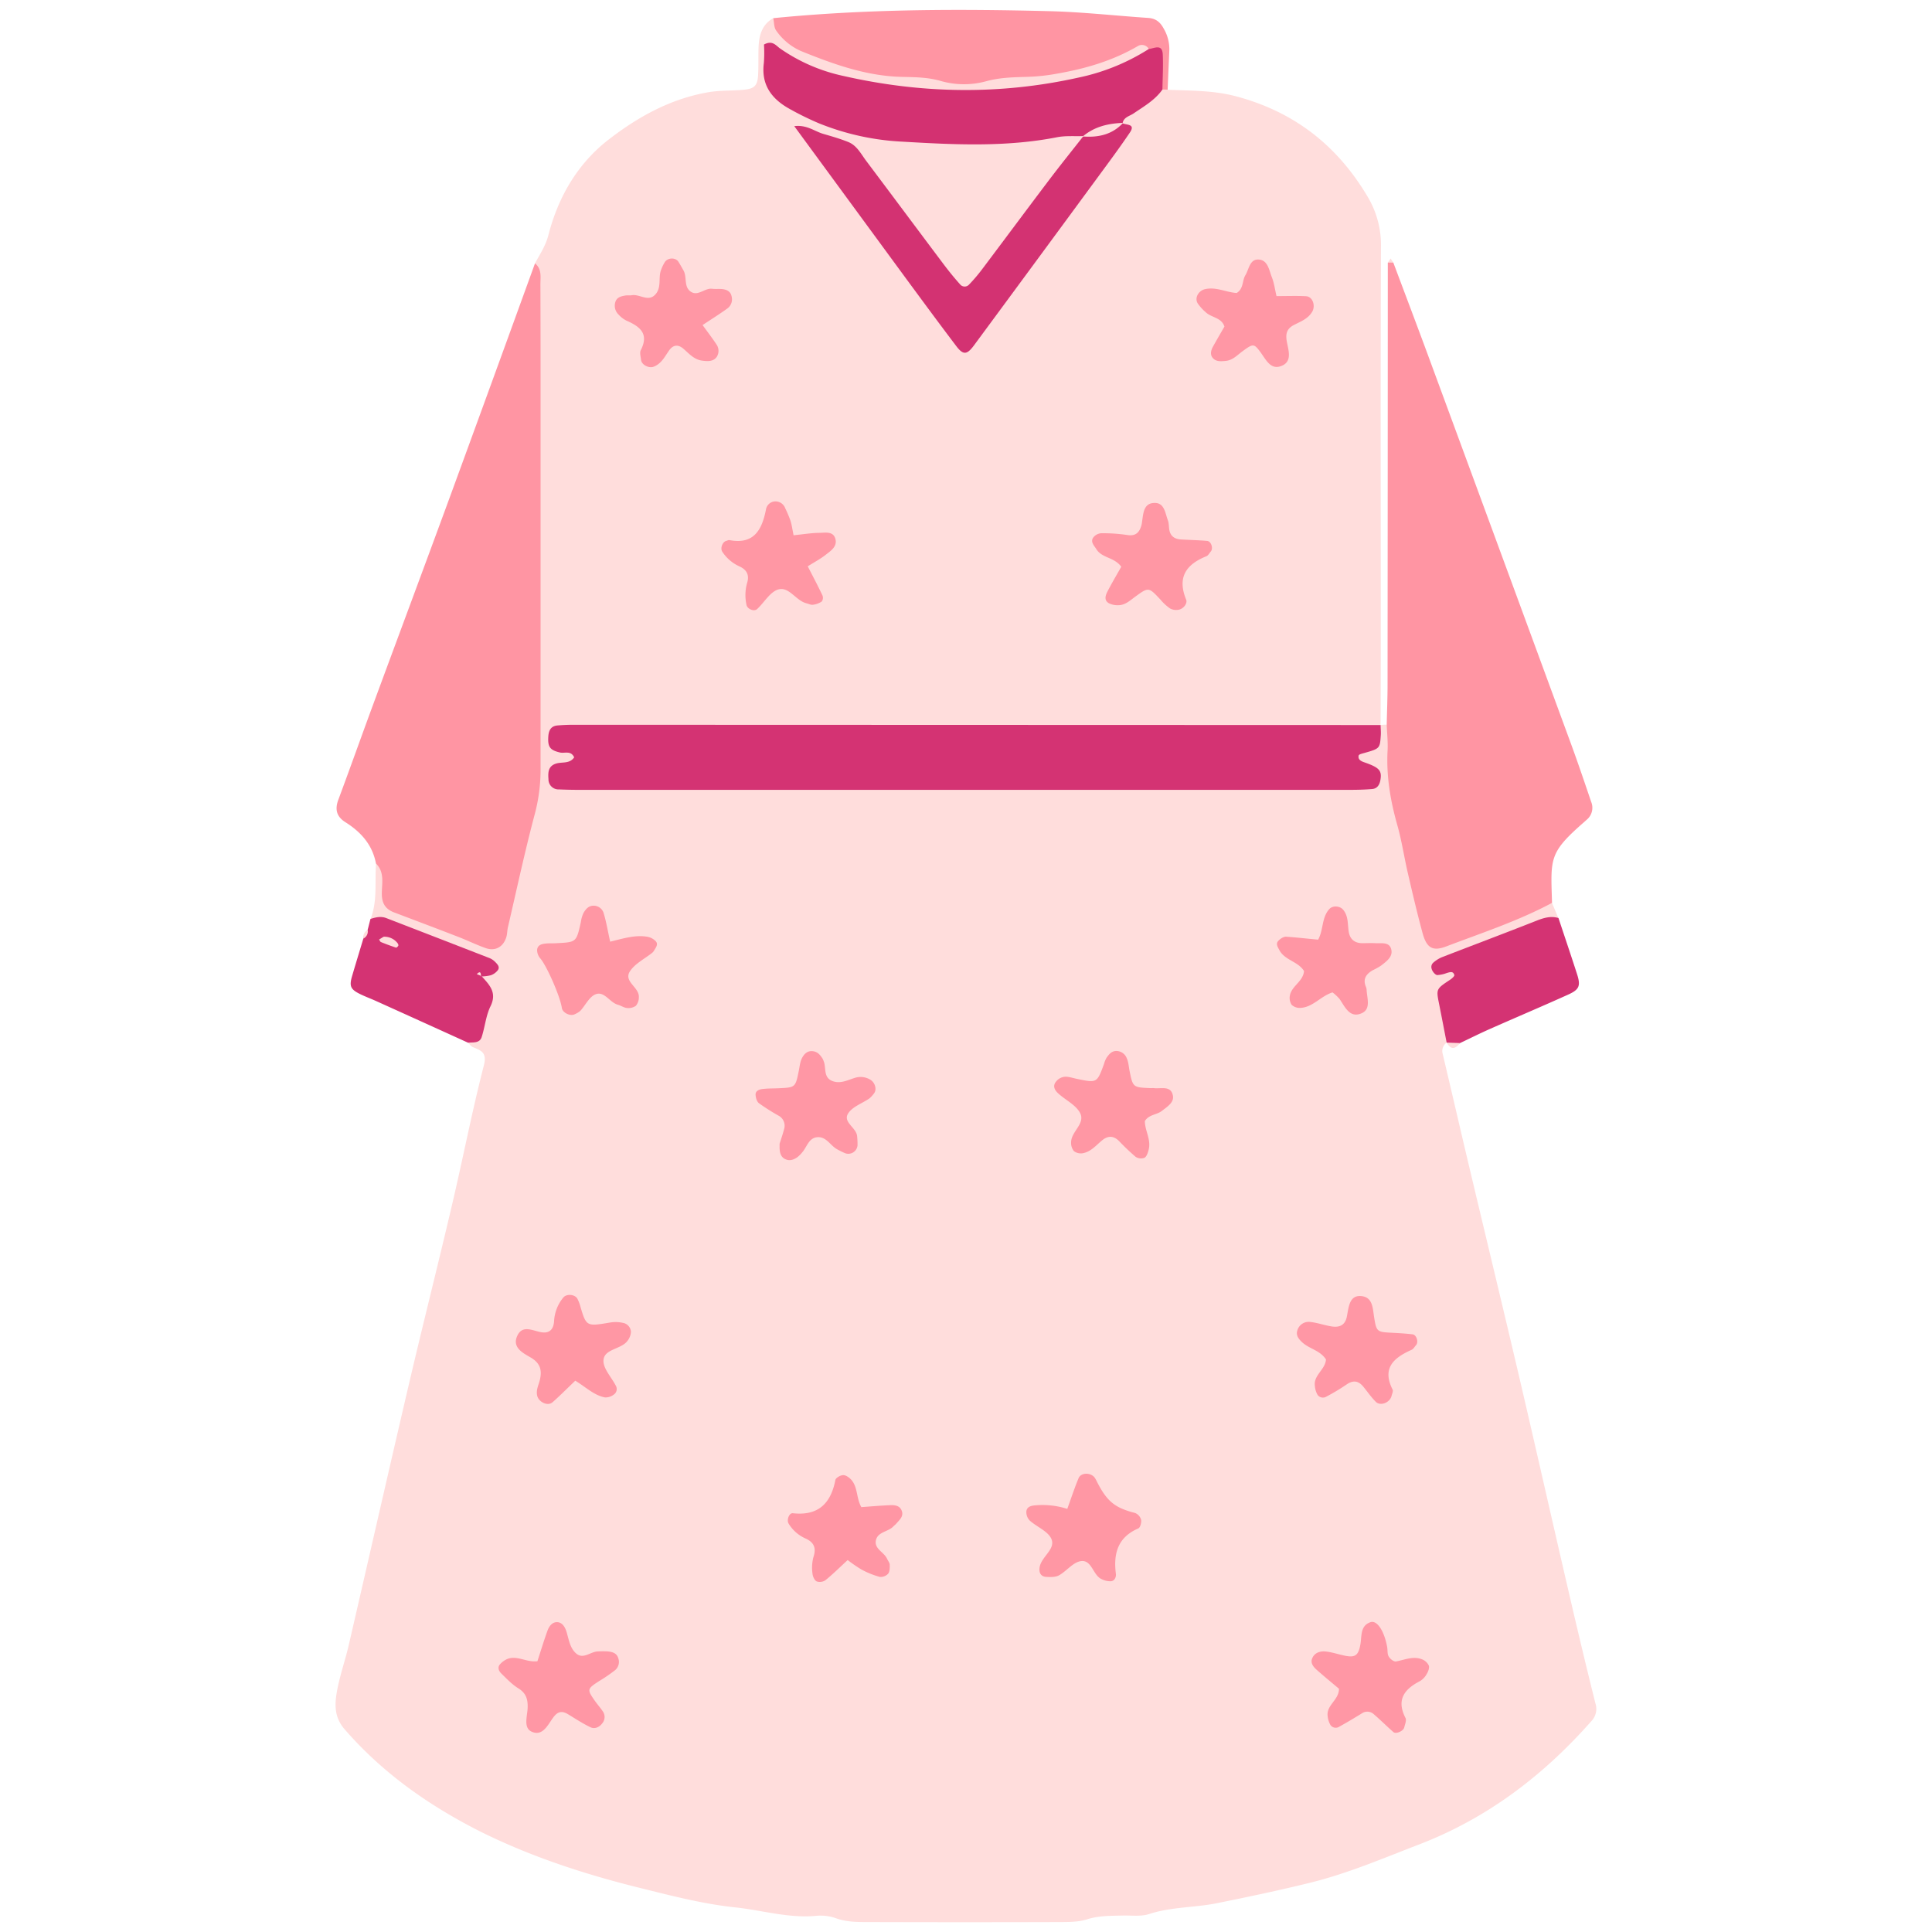 <?xml version="1.0" standalone="no"?><!DOCTYPE svg PUBLIC "-//W3C//DTD SVG 1.1//EN" "http://www.w3.org/Graphics/SVG/1.1/DTD/svg11.dtd"><svg t="1749735005637" class="icon" viewBox="0 0 1024 1024" version="1.1" xmlns="http://www.w3.org/2000/svg" p-id="1565" xmlns:xlink="http://www.w3.org/1999/xlink" width="128" height="128"><path d="M283.553 139.597c2.604-4.904 5.619-9.185 7.132-15.086 5.138-19.942 15.344-37.738 31.931-50.56 15.661-12.106 32.846-21.62 52.789-25.057 6.393-1.103 12.716-0.704 19.039-1.349 5.361-0.551 7.039-2.147 7.355-7.672 0.27-4.692 0.106-9.303 0.223-13.948 0.164-6.569 1.455-12.646 7.789-16.294 20.095 18.136 44.577 23.79 70.725 26.406 40.002 4.012 79.043 2.088 116.769-13.303 4.54-1.853 10.476-4.153 12.587 3.848-6.276 11.555-18.206 14.359-29.233 17.115-53.88 13.479-107.279 13.232-159.54-7.954-2.581-1.056-4.986-3.144-9.314-1.114-0.774 10.429 6.006 16.294 14.23 20.893 18.769 10.487 39.474 14.535 60.543 14.98 23.251 0.493 46.642 2.241 69.799-2.041a25.104 25.104 0 0 1 13.784 0.927c7.273 3.871 3.918 8.786 0.751 12.963-16.224 21.385-32.143 43.005-48.449 64.332-7.66 10.042-14.722 9.819-22.289-0.117-13.444-17.596-26.911-35.263-39.885-53.211-7.144-9.866-15.25-17.596-28.612-18.969 23.286 31.791 46.536 63.347 69.599 95.02 6.745 9.267 11.848 11.637 19.497 0.892 22.699-31.838 46.29-63.018 69.212-94.739a21.233 21.233 0 0 0 4.176-11.32c3.683-9.185 12.529-12.317 19.942-17.092a5.631 5.631 0 0 1 4.692 0.434c12.141 0.516 24.154 0.258 36.26 3.449 30.993 8.212 53.88 26.195 69.975 53.481a49.915 49.915 0 0 1 6.909 26.524c-0.27 66.373-0.106 132.747-0.106 199.12q0 27.063-0.094 54.138c-8.493 7.109-18.769 5.349-28.518 5.361q-187.213 0.199-374.426 0.094c-7.543 0-15.133-0.446-24.424 1.032 2.088 6.816 4.434 13.878-1.49 19.438 5.126 5.15 10.628 3.519 15.532 3.519q191.589 0.199 383.166 0c8.27 0 19.168 3.742 15.719-13.103-1.466-7.191 10.065-10.265 14.441-16.353a18.605 18.605 0 0 1 3.226-0.176c4.258 3.144 4.81 7.895 4.763 12.493-0.258 28.295 9.854 54.631 15.496 81.776 4.012 19.321 6.499 19.626 24.811 13.455 14.077-4.692 26.664-14.382 42.56-13.256l3.378 8.036c-15.59 9.314-33.28 13.643-49.669 21.116-3.519 1.595-11.203 1.713-2.663 7.555-10.37 10.945-0.974 25.562-6.921 37.328a5.56 5.56 0 0 0-2.029 6.112c4.692 19.767 9.244 39.545 13.925 59.3 8.716 36.706 17.596 73.365 26.195 110.083 8.857 37.867 17.397 75.805 26.183 113.684 4.692 20.353 9.525 40.683 14.605 61.001a9.385 9.385 0 0 1-2.205 9.525c-25.468 28.811-55.135 51.44-91.501 65.388-19.016 7.308-37.715 15.321-57.552 20.201-16.318 4.024-32.753 7.484-49.27 10.816-11.965 2.428-24.306 1.912-36.049 5.772-4.27 1.396-9.256 0.669-13.913 0.786-6.405 0.164-12.728 0-19.039 2.041-4.329 1.361-9.197 1.384-13.819 1.408q-50.806 0.153-101.613 0c-5.865 0-11.602 0.07-17.291-1.924a24.752 24.752 0 0 0-10.3-1.408c-14.746 1.513-28.905-2.909-43.299-4.434-17.209-1.807-34.207-6.264-51.088-10.452-28.858-7.156-57.2-16.423-83.794-29.609C227.726 957.24 202.927 939.913 182.703 916.604c-5.865-6.698-5.349-13.936-3.883-21.374 1.572-7.965 4.27-15.696 6.1-23.614 10.558-45.75 20.998-91.63 31.673-137.392 7.402-31.673 15.391-63.171 22.805-94.821 5.865-24.846 10.687-49.938 17.045-74.644 1.83-7.039-1.513-7.954-5.865-9.795-0.997-0.411-1.689-1.537-2.522-2.346 4.974-10.229 10.558-20.365 6.018-32.377a8.481 8.481 0 0 1 0.68-4.387c0.856-8.927-7.39-7.473-11.731-9.748-14.945-7.731-31.885-10.687-46.619-19.039 3.777-9.561 2.135-19.661 2.921-29.515 1.724 0.235 4.129 0.27 4.469 2.041 4.845 24.787 27.439 25.562 44.859 33.187 8.822 3.871 14.957 0.739 16.951-8.657 6.041-28.459 16.071-56.109 15.942-85.811-0.293-68.884 0.211-137.779-0.305-206.675-0.223-17.444 2.405-34.653 2.311-52.038z" fill="#FFDDDC" p-id="1566"></path><path d="M822.61 478.538c-17.901 9.596-37.163 15.884-56.038 23.075-7.214 2.745-10.405 0.88-12.576-7.039-2.874-10.558-5.361-21.256-7.836-31.943-1.947-8.423-3.203-17.022-5.56-25.327-3.648-12.904-5.865-25.808-5.162-39.334 0.258-4.61-0.282-9.256-0.446-13.889 0.153-7.039 0.434-13.983 0.446-20.963q0.106-111.924 0.129-223.837c0.985-1.302 1.971-1.373 2.956 0 5.936 15.825 11.942 31.673 17.784 47.475q38.114 103.419 76.122 206.862c3.824 10.394 7.379 20.893 10.933 31.392a8.212 8.212 0 0 1-2.428 9.514l-1.302 1.173c-18.793 16.411-17.725 19.121-17.022 42.841zM283.553 139.597c3.801 3.062 2.851 7.379 2.874 11.344 0.094 21.573 0.082 43.158 0.082 64.731v190.697a92.04 92.04 0 0 1-2.815 24.154c-5.396 20.177-9.76 40.624-14.499 61.001-0.387 1.689-0.328 3.519-0.833 5.162-1.584 5.209-5.865 7.59-10.816 5.865s-9.655-4.059-14.546-5.948c-11.379-4.411-22.805-8.716-34.219-13.045-4.27-1.631-6.276-4.528-6.393-9.279-0.141-5.643 1.748-11.813-3.12-16.611-1.865-9.877-7.918-16.67-16.142-21.843-4.692-2.933-5.748-6.722-3.801-11.954 6.135-16.423 11.954-32.846 18.007-49.27 13.725-37.21 27.603-74.362 41.269-111.596Q261.194 201.29 283.553 139.597zM618.868 47.534c-0.892-0.07-1.795-0.094-2.698-0.082-6.135-5.865-2.71-15.027-7.261-21.456a4.188 4.188 0 0 0-5.971-1.49C589.717 32.201 575.464 36.366 560.495 38.993a103.971 103.971 0 0 1-15.438 1.724c-7.508 0.223-14.922 0.293-22.371 2.346a44.577 44.577 0 0 1-24.083-0.153c-6.851-1.983-13.713-2.006-20.646-2.158-18.852-0.446-36.225-6.734-53.375-13.678a31.368 31.368 0 0 1-13.232-10.945c-1.173-1.642-1.032-4.305-1.49-6.499C458.625 4.763 507.519 4.692 556.425 5.924c17.409 0.446 34.782 2.405 52.179 3.578 3.895 0.27 6.241 2.112 8.106 5.514a21.655 21.655 0 0 1 3.062 11.625q-0.469 10.452-0.903 20.893z" fill="#FF95A3" p-id="1567"></path><path d="M766.736 552.524c-1.326-6.792-2.616-13.584-3.977-20.365-1.595-7.989-1.607-7.954 5.865-12.904 0.927-0.61 2.346-1.865 2.205-2.452-0.598-2.229-2.346-1.572-4.035-1.079a16.67 16.67 0 0 1-4.974 1.079c-0.868 0-1.947-1.173-2.487-2.088-0.915-1.537-1.068-3.343 0.493-4.622a16.775 16.775 0 0 1 4.34-2.722c16.693-6.475 33.468-12.763 50.126-19.344 3.883-1.537 7.602-2.675 11.731-1.455 3.285 9.901 6.64 19.79 9.842 29.714 1.994 6.217 1.267 8.212-4.833 10.933-13.749 6.206-27.65 12.083-41.445 18.195-5.302 2.346-10.487 4.95-15.719 7.426a5.619 5.619 0 0 1-7.039-0.235zM196.346 487.066c2.768-0.88 5.525-1.572 8.423-0.446q27.345 10.558 54.713 21.198a8.88 8.88 0 0 1 2.839 1.9c1.173 1.173 2.745 2.651 1.619 4.387a8.024 8.024 0 0 1-3.859 2.815 22.019 22.019 0 0 1-5.103 0.61l0.235-0.199c4.071 4.563 8.388 8.61 4.786 15.966-2.463 4.997-2.944 10.945-4.692 16.341-1.103 3.414-4.505 2.733-7.238 3.015Q223.538 541.497 198.903 530.376c-2.639-1.173-5.373-2.194-7.977-3.461-5.173-2.546-5.865-4.2-4.329-9.525 1.959-6.663 3.988-13.291 5.994-19.942 0.106-1.842 1.478-3.062 2.264-4.575 0.528-1.936 0.997-3.871 1.49-5.807z" fill="#D43373" p-id="1568"></path><path d="M766.783 552.606l7.039 0.235c-2.452 3.203-4.798 3.766-7.039-0.235zM738.523 139.281l-1.478-0.129-1.478 0.117 1.478-2.264zM194.879 492.873a4.223 4.223 0 0 1-2.264 4.575 4.352 4.352 0 0 1 2.264-4.575z" fill="#FFDDDC" p-id="1569"></path><path d="M731.755 384.245c0 1.748 0.211 3.519 0.106 5.255-0.469 7.261-0.504 7.25-8.786 9.608-1.068 0.305-2.804 0.68-2.956 1.326-0.458 1.924 0.938 2.886 2.733 3.519 8.27 2.851 9.678 4.434 8.775 9.561-0.446 2.51-1.701 4.458-4.34 4.692-4.059 0.34-8.212 0.434-12.235 0.434h-408.235c-3.519 0-7.039-0.082-10.558-0.235a5.314 5.314 0 0 1-5.56-5.42c-0.258-3.519-0.258-7.039 4.247-8.341 3.144-0.868 7.039 0.235 9.385-3.238-1.771-3.789-5.033-1.994-7.484-2.557-5.302-1.232-6.581-2.921-6.241-8.388 0.199-3.214 1.302-5.654 4.892-5.959 2.898-0.246 5.865-0.375 8.74-0.364l427.461 0.141z" fill="#D43373" p-id="1570"></path><path d="M608.85 25.996c3.027-0.387 7.168-2.921 7.437 2.862 0.305 6.182-0.082 12.4-0.176 18.605-3.93 5.584-9.76 8.892-15.25 12.634-2.17 1.49-5.302 1.971-5.865 5.244-0.493 0.587-0.974 1.173-1.443 1.76a35.369 35.369 0 0 1-17.104 5.302l-2.241-0.282c-4.692 0.176-9.385-0.27-13.913 0.61-27.239 5.349-54.713 3.953-82.116 2.346a135.245 135.245 0 0 1-44.214-9.76 156.22 156.22 0 0 1-15.661-7.707c-9.385-5.244-14.957-12.751-13.444-24.236a71.969 71.969 0 0 0 0.07-9.772c4.446-2.417 6.288 0.481 8.435 2.029a92.498 92.498 0 0 0 33.515 14.593c41.504 9.467 83.16 10.171 124.887 0.868a111.913 111.913 0 0 0 37.081-15.098z" fill="#D33171" p-id="1571"></path><path d="M594.996 65.341c2.112 0.985 6.956 0.293 3.906 4.833-5.525 8.212-11.473 16.165-17.338 24.154q-32.624 44.413-65.353 88.756c-3.766 5.091-5.725 5.138-9.385 0.328-8.81-11.614-17.456-23.356-26.101-35.099-19.649-26.77-39.298-53.563-59.745-81.447 6.64-0.845 10.769 2.757 15.414 4.106 4.458 1.29 8.939 2.581 13.232 4.305 4.575 1.853 6.722 6.335 9.502 10.018 13.666 18.183 27.239 36.436 40.906 54.619 2.792 3.719 5.736 7.344 8.833 10.804a3.12 3.12 0 0 0 4.692 0.176 87.149 87.149 0 0 0 6.792-7.93c11.942-15.848 23.743-31.779 35.709-47.592 5.936-7.848 12.118-15.508 18.195-23.262l-0.328 0.211c7.039-2.604 14.816-3.132 21.374-7.203z" fill="#D33272" p-id="1572"></path><path d="M284.843 880.484c1.724-5.326 3.39-10.792 5.326-16.165 0.786-2.205 2.346-4.434 4.821-4.54s4.047 1.83 4.927 4.129c0.199 0.54 0.399 1.091 0.551 1.654 1.103 3.906 1.807 8.212 5.009 10.898 3.824 3.156 7.602-1.173 11.52-1.173a48.648 48.648 0 0 1 5.232 0c2.346 0.282 4.599 0.833 5.443 3.519a5.736 5.736 0 0 1-1.584 6.358 83.395 83.395 0 0 1-8.564 5.865c-6.37 4.129-6.464 4.434-2.217 10.464 1.337 1.9 2.898 3.648 4.2 5.572a5.197 5.197 0 0 1-0.375 6.429c-1.548 2.041-4 3.027-6.159 1.994-4.164-1.983-8.047-4.575-12.012-6.968-2.921-1.748-5.209-1.49-7.437 1.396-3.038 3.918-5.654 10.558-11.637 7.954-4.692-2.029-2.346-8.341-2.217-12.798s-0.845-7.695-4.939-10.218c-3.402-2.1-6.253-5.162-9.15-7.989-1.173-1.173-2.018-3.085-0.622-4.692a11.015 11.015 0 0 1 4.082-2.944c5.232-1.9 10.135 1.983 15.801 1.255zM413.203 606.181c0.657-2.088 1.631-4.81 2.346-7.59a6.053 6.053 0 0 0-3.015-7.332 110.915 110.915 0 0 1-10.229-6.499c-1.173-0.845-1.736-2.909-1.83-4.458-0.141-2.088 1.865-2.874 3.519-3.085 2.862-0.364 5.772-0.293 8.669-0.422 8.939-0.399 8.927-0.411 10.745-9.385 0.446-2.241 0.657-4.692 1.678-6.64s2.639-3.836 5.42-3.637 4.071 1.877 5.384 3.813a8.024 8.024 0 0 1 0.704 1.584c1.384 3.519-0.305 8.564 4.622 10.452 4.141 1.595 7.907-0.458 11.731-1.642a9.924 9.924 0 0 1 8.329 0.915c2.569 1.525 3.66 5.349 1.842 7.437a14.206 14.206 0 0 1-2.346 2.522c-3.789 2.604-8.869 4.305-11.18 7.836-3.085 4.692 4.2 7.484 4.692 12.048a39.885 39.885 0 0 1 0.211 5.162 4.927 4.927 0 0 1-6.346 4.047 37.68 37.68 0 0 1-4.634-2.276c-3.449-1.971-5.514-6.487-10.018-6.311-4.845 0.188-5.736 5.15-8.317 8.071a15.567 15.567 0 0 1-2.44 2.452c-1.924 1.384-4.047 2.241-6.44 1.173s-2.968-3.308-3.097-5.701c-0.023-0.645 0-1.22 0-2.534zM676.572 156.936c5.525 0 10.616-0.211 15.684 0.07 3.519 0.199 5.091 5.056 3.249 8.212-2.276 3.836-6.17 5.185-9.713 7.039s-4.493 4.329-3.801 8.47c0.786 4.751 3.425 11.273-3.425 13.444-5.279 1.666-7.66-3.648-10.44-7.437-3.519-4.763-3.953-4.692-9.631-0.504-2.804 2.053-5.173 4.751-8.915 5.068-2.346 0.199-4.751 0.493-6.569-1.326s-1.232-4.247-0.07-6.323c1.959-3.519 4.012-7.039 6.041-10.558-1.49-4.563-6.217-4.692-9.256-7.039a25.562 25.562 0 0 1-4.692-4.927c-2.182-2.968 0.07-7.039 3.672-7.871 5.959-1.326 11.309 1.736 16.775 2.029 3.754-2.346 2.815-6.475 4.587-9.385 1.994-3.273 2.288-8.892 7.414-8.305 4.634 0.54 5.209 5.865 6.675 9.467 1.197 3.097 1.619 6.546 2.417 9.877zM709.677 895.066c-3.848-3.249-7.86-6.534-11.731-9.96-1.748-1.537-3.437-3.519-2.522-5.971 1.173-3.12 4.2-4.118 7.179-3.813 3.425 0.364 6.757 1.513 10.147 2.217 5.384 1.114 7.226 0 8.27-5.865 0.809-4.493-0.188-9.948 5.349-11.883 3.519-1.173 7.273 4.587 8.845 13.08 0.317 1.713 0 3.719 0.833 5.115s2.745 2.827 3.883 2.616c4.552-0.845 8.986-2.933 13.666-1.173a6.651 6.651 0 0 1 3.695 3.32c0.446 1.279-0.328 3.273-1.173 4.622a9.854 9.854 0 0 1-3.625 3.719c-8.317 4.305-12.446 9.96-7.555 19.462 0.645 1.243-0.27 3.378-0.669 5.056-0.446 1.889-4.364 3.613-5.725 2.44-3.519-3.062-6.792-6.382-10.311-9.385a5.056 5.056 0 0 0-6.393-0.551c-3.953 2.428-7.918 4.821-11.965 7.039a3.39 3.39 0 0 1-4.692-0.845 11.637 11.637 0 0 1-1.502-4.798c-0.739-5.795 6.088-8.517 5.994-14.441z" fill="#FF97A5" p-id="1573"></path><path d="M323.403 499.114c7.332-1.807 13.514-3.742 19.942-2.569a8.094 8.094 0 0 1 4.223 2.346c1.408 1.56 0.129 3.238-0.763 4.692a5.103 5.103 0 0 1-1.056 1.373c-4.024 3.226-9.138 5.713-11.836 9.807-3.625 5.49 4.997 8.47 4.692 13.749a7.039 7.039 0 0 1-1.572 4.575 6.874 6.874 0 0 1-4.692 1.173c-1.642-0.129-3.191-1.267-4.845-1.724-4.376-1.173-7.156-7.426-11.895-5.514-3.296 1.337-5.302 5.783-8 8.728a10.687 10.687 0 0 1-2.933 1.795c-2.346 1.267-6.499-0.727-6.874-3.296-0.927-6.346-8.118-22.429-11.367-26.207a6.863 6.863 0 0 1-1.748-4.599c0.258-2.792 2.815-3.238 5.162-3.402 1.736-0.117 3.519 0 5.22-0.141 10.44-0.516 10.429-0.528 12.798-11.144a16.939 16.939 0 0 1 1.443-4.95c1.173-1.936 2.663-3.824 5.384-3.766a5.514 5.514 0 0 1 5.232 3.848c1.349 4.34 2.065 8.81 3.484 15.227z" fill="#FF97A4" p-id="1574"></path><path d="M702.791 720.534c-3.05-4.798-8.81-5.584-12.599-9.08-1.76-1.607-3.378-3.613-2.639-6.053a6.253 6.253 0 0 1 6.522-4.774c4 0.352 7.883 1.83 11.872 2.428s6.898-0.669 7.86-4.95c0.117-0.563 0.223-1.173 0.317-1.713 0.845-4.692 1.584-10.265 7.848-9.385 5.619 0.833 5.596 6.393 6.335 11.086 1.267 7.965 1.502 7.895 10.03 8.329 3.519 0.188 6.945 0.387 10.382 0.809 2.088 0.258 3.238 4.094 1.842 5.678-0.774 0.868-1.419 2.065-2.346 2.499-9.385 4.188-15.919 9.596-10.1 21.116 0.411 0.821-0.305 2.241-0.575 3.367-0.856 3.519-5.865 5.537-8.329 3.097s-4.423-5.349-6.64-8.036c-2.675-3.261-5.514-3.519-9.033-1.021a108.663 108.663 0 0 1-10.44 6.253 3.519 3.519 0 0 1-4.692-0.774 10.933 10.933 0 0 1-1.49-4.798c-0.845-5.748 5.549-8.669 5.877-14.077z" fill="#FF97A5" p-id="1575"></path><path d="M304.903 731.796c-4.587 4.387-8.212 8.059-12.059 11.438-2.569 2.252-7.39-0.153-8.129-3.519-0.68-3.12 0.798-5.654 1.443-8.423 1.173-4.986 0.258-8.74-4.786-11.731-4.153-2.428-10.311-5.396-7.039-11.895 2.815-5.502 8.036-2.346 12.482-1.572s6.522-1.525 6.851-5.701a21.409 21.409 0 0 1 4.95-12.74c1.795-2.076 6.323-1.619 7.496 0.856a21.303 21.303 0 0 1 1.279 3.191c3.343 11.473 3.32 11.402 15.942 9.267a17.761 17.761 0 0 1 6.816 0.176 5.079 5.079 0 0 1 4.258 4.833 8.54 8.54 0 0 1-1.76 4.622c-3.402 4.692-12.353 4.223-12.787 10.335-0.305 4.364 4.27 9.056 6.593 13.631a3.519 3.519 0 0 1-1.173 4.622 7.039 7.039 0 0 1-4.692 1.466c-5.83-1.15-10.065-5.467-15.684-8.857z" fill="#FF97A4" p-id="1576"></path><path d="M372.379 172.291c2.604 3.601 5.056 6.78 7.261 10.112a5.983 5.983 0 0 1 0.34 6.616c-1.83 2.733-4.915 2.51-7.871 2.123-4.399-0.587-7.039-3.906-10.1-6.475-2.874-2.346-5.384-1.701-7.308 0.997-2.346 3.296-4.047 7.039-8.212 8.681-2.51 0.997-6.44-0.927-6.722-3.613-0.176-1.724-0.833-3.801-0.141-5.138 4.54-8.833-0.587-12.599-7.66-15.684a13.889 13.889 0 0 1-4.082-3.156 6.452 6.452 0 0 1-1.83-6.346c0.669-2.757 2.921-3.343 5.232-3.754 1.173-0.211 2.346 0 3.519-0.164 4.305-0.833 9.103 4.106 12.963-0.915 2.675-3.519 1.29-7.907 2.346-11.731a22.218 22.218 0 0 1 2.112-4.692c1.431-2.616 5.736-2.874 7.32-0.458 0.95 1.455 1.76 3.003 2.639 4.505 2.076 3.519 0.141 8.575 3.73 11.238 3.918 2.921 7.519-1.877 11.531-1.384 1.724 0.211 3.519 0 5.22 0.153 2.428 0.235 4.552 1.173 5.091 3.836a6.053 6.053 0 0 1-2.006 6.288c-4.188 3.038-8.54 5.76-13.373 8.962z" fill="#FF97A5" p-id="1577"></path><path d="M565.68 799.741c2.346-6.511 3.988-11.485 5.994-16.282 1.337-3.203 6.804-3.062 8.728 0a16.247 16.247 0 0 1 0.833 1.537c5.467 10.863 9.619 14.159 20.435 16.928a5.42 5.42 0 0 1 3.144 3.601c0.27 1.431-0.469 4.129-1.49 4.575-10.921 4.692-13.256 13.373-11.883 24.083 0.199 1.619-0.598 3.719-2.639 3.918a10.429 10.429 0 0 1-4.751-1.044c-4.88-2.029-5.255-10.558-11.262-9.608-4.106 0.645-7.461 5.244-11.473 7.496-1.842 1.032-4.481 0.962-6.745 0.845-2.745-0.141-3.918-2.018-3.613-4.692 0.645-5.865 8.528-9.748 6.382-15.25-1.631-4.153-7.719-6.487-11.555-9.924a6.464 6.464 0 0 1-1.807-4.575c0.129-2.956 2.851-3.355 5.115-3.519a42.759 42.759 0 0 1 16.587 1.912zM606.797 594.204c0 5.021 3.402 9.819 2.018 15.145-0.399 1.572-1.032 3.637-2.205 4.294a5.209 5.209 0 0 1-4.692-0.493 116.581 116.581 0 0 1-8.822-8.388c-3.027-2.98-5.994-2.862-9.174-0.176s-5.807 5.865-10.018 6.651a6.194 6.194 0 0 1-4.692-1.103 6.827 6.827 0 0 1-1.502-4.692c0-5.783 7.883-9.995 4.634-15.755-2.346-4.235-7.778-6.71-11.567-10.253-1.631-1.513-3.038-3.73-1.091-6.112a6.558 6.558 0 0 1 6.112-2.581c1.713 0.223 3.378 0.751 5.079 1.103 10.558 2.182 10.558 2.17 14.276-7.93a13.76 13.76 0 0 1 1.29-3.203c1.326-1.877 2.722-3.766 5.467-3.672a5.983 5.983 0 0 1 5.302 3.859c0.938 2.041 1.032 4.481 1.49 6.745 1.771 8.693 1.771 8.693 11.203 9.091 0.575 0 1.173-0.082 1.736 0 3.777 0.434 9.068-1.537 10.042 4.071 0.622 3.625-3.156 5.865-5.865 8s-6.898 1.865-9.021 5.396zM594.292 300.393c-3.625-5.091-10.182-4.54-13.15-9.244-1.173-1.947-3.285-3.813-1.76-6.17a5.865 5.865 0 0 1 4.235-2.346 87.043 87.043 0 0 1 13.878 0.938c4.469 0.704 6.429-1.373 7.484-5.173a12.376 12.376 0 0 0 0.317-1.724c0.704-4.575 0.739-10.3 7.039-10.1 4.88 0.164 5.267 5.514 6.663 9.185 0.598 1.595 0.469 3.449 0.786 5.173 0.622 3.367 2.933 4.798 6.135 4.986 4.692 0.282 9.291 0.375 13.901 0.774 2.158 0.188 3.343 3.988 1.936 5.607-0.751 0.88-1.384 2.135-2.346 2.522-10.804 4.34-15.555 11.215-10.722 23.004 0.763 1.842-1.173 4.61-3.672 5.279a6.874 6.874 0 0 1-4.857-0.598 26.43 26.43 0 0 1-5.091-4.692c-6.229-6.64-6.253-6.722-13.221-1.666-2.839 2.053-5.408 4.622-9.174 4.634a10.311 10.311 0 0 1-4.962-1.068c-2.651-1.513-1.795-4.094-0.774-6.124 2.346-4.54 4.95-8.927 7.355-13.197zM420.616 283.7c5.455-0.551 9.467-1.232 13.502-1.279 3.261 0 7.672-1.114 8.716 3.461 0.903 3.942-2.651 6.182-5.326 8.27s-5.76 3.73-9.385 6.006c2.78 5.42 5.42 10.394 7.824 15.485a3.367 3.367 0 0 1-0.411 3.179 10.957 10.957 0 0 1-4.692 1.713c-1.056 0.153-2.229-0.493-3.355-0.763-5.678-1.373-9.267-9.056-15.027-7.332-4.352 1.314-7.39 6.886-11.168 10.382-1.631 1.502-5.103 0-5.596-2.088a23.649 23.649 0 0 1 0.387-12.106c1.173-4.188-0.563-6.757-4.106-8.399a21.327 21.327 0 0 1-9.162-7.836c-1.173-1.76 0.094-5.22 2.112-5.713 0.551-0.141 1.173-0.504 1.666-0.411 13.021 2.475 17.268-5.49 19.368-16.13a5.126 5.126 0 0 1 4.763-4.387 5.49 5.49 0 0 1 5.443 3.601 63.546 63.546 0 0 1 2.722 6.405c0.739 2.182 1.021 4.493 1.724 7.942z" fill="#FF97A4" p-id="1578"></path><path d="M449.287 826.863c-4.129 3.801-7.801 7.449-11.79 10.687a5.267 5.267 0 0 1-4.692 0.61c-1.173-0.622-2.065-2.722-2.182-4.235a22.289 22.289 0 0 1 0.504-8.61c1.631-4.81 0.305-7.86-4.118-9.854a19.942 19.942 0 0 1-9.009-7.895c-1.173-1.818 0.211-5.748 2.205-5.525 13.397 1.49 20.13-5.091 22.558-17.596 0.223-1.173 2.616-2.522 4.059-2.593s3.132 1.173 4.2 2.264c3.73 3.977 2.745 9.866 5.502 14.687 5.091-0.352 10.171-0.821 15.25-1.021 2.264-0.094 4.81 0.082 5.971 2.499 1.607 3.332-1.044 5.302-2.874 7.461-0.375 0.446-0.88 0.763-1.267 1.173-2.698 3.015-8.212 2.862-9.314 7.297-1.173 4.692 4.27 6.382 5.865 9.96 0.469 1.044 1.373 2.065 1.408 3.12 0.059 1.642 0.059 3.719-0.856 4.833a5.349 5.349 0 0 1-4.505 1.642 45.598 45.598 0 0 1-9.572-3.871 75.875 75.875 0 0 1-7.344-5.033zM698.638 498.034c2.851-5.115 1.807-11.567 5.865-16.153 1.818-2.076 5.725-1.818 7.484 0.399 2.792 3.519 2.229 7.672 2.874 11.602s3.085 5.971 7.109 6.03c2.346 0 4.692-0.129 6.945 0 3.273 0.223 7.707-0.938 8.552 3.637 0.692 3.766-2.757 6.088-5.431 8.212a34.512 34.512 0 0 1-4.528 2.522c-3.32 1.947-5.244 4.505-3.625 8.564a5.244 5.244 0 0 1 0.446 1.666c0.153 4.446 2.475 10.253-2.581 12.517-6.335 2.815-8.833-3.285-11.731-7.519a23.79 23.79 0 0 0-3.754-3.519c-6.253 1.947-10.382 7.907-17.045 8.212a6.311 6.311 0 0 1-4.587-1.595 6.569 6.569 0 0 1-0.997-4.763c0.798-5.244 7.039-7.508 7.531-13.174-3.179-5.15-10.218-5.678-13.068-11.097-0.809-1.537-2.006-3.226-0.68-4.763 1.009-1.173 2.768-2.346 4.153-2.346 5.467 0.352 11.062 1.032 17.068 1.572z" fill="#FF96A4" p-id="1579"></path><path d="M203.337 496.486a8.833 8.833 0 0 1 7.402 3.437c0.27 0.352 0.528 0.997 0.375 1.29-0.235 0.469-0.962 1.173-1.255 1.032-2.675-0.88-5.326-1.865-7.93-2.921-0.446-0.188-0.68-0.88-1.009-1.349zM255.211 517.332l-2.499-1.032c2.17-2.135 2.1-0.211 2.276 1.255zM595.254 65.13c-5.807 6.299-13.232 7.824-21.374 7.203 6.17-5.232 13.537-6.933 21.374-7.203z" fill="#FFDDDC" p-id="1580"></path></svg>